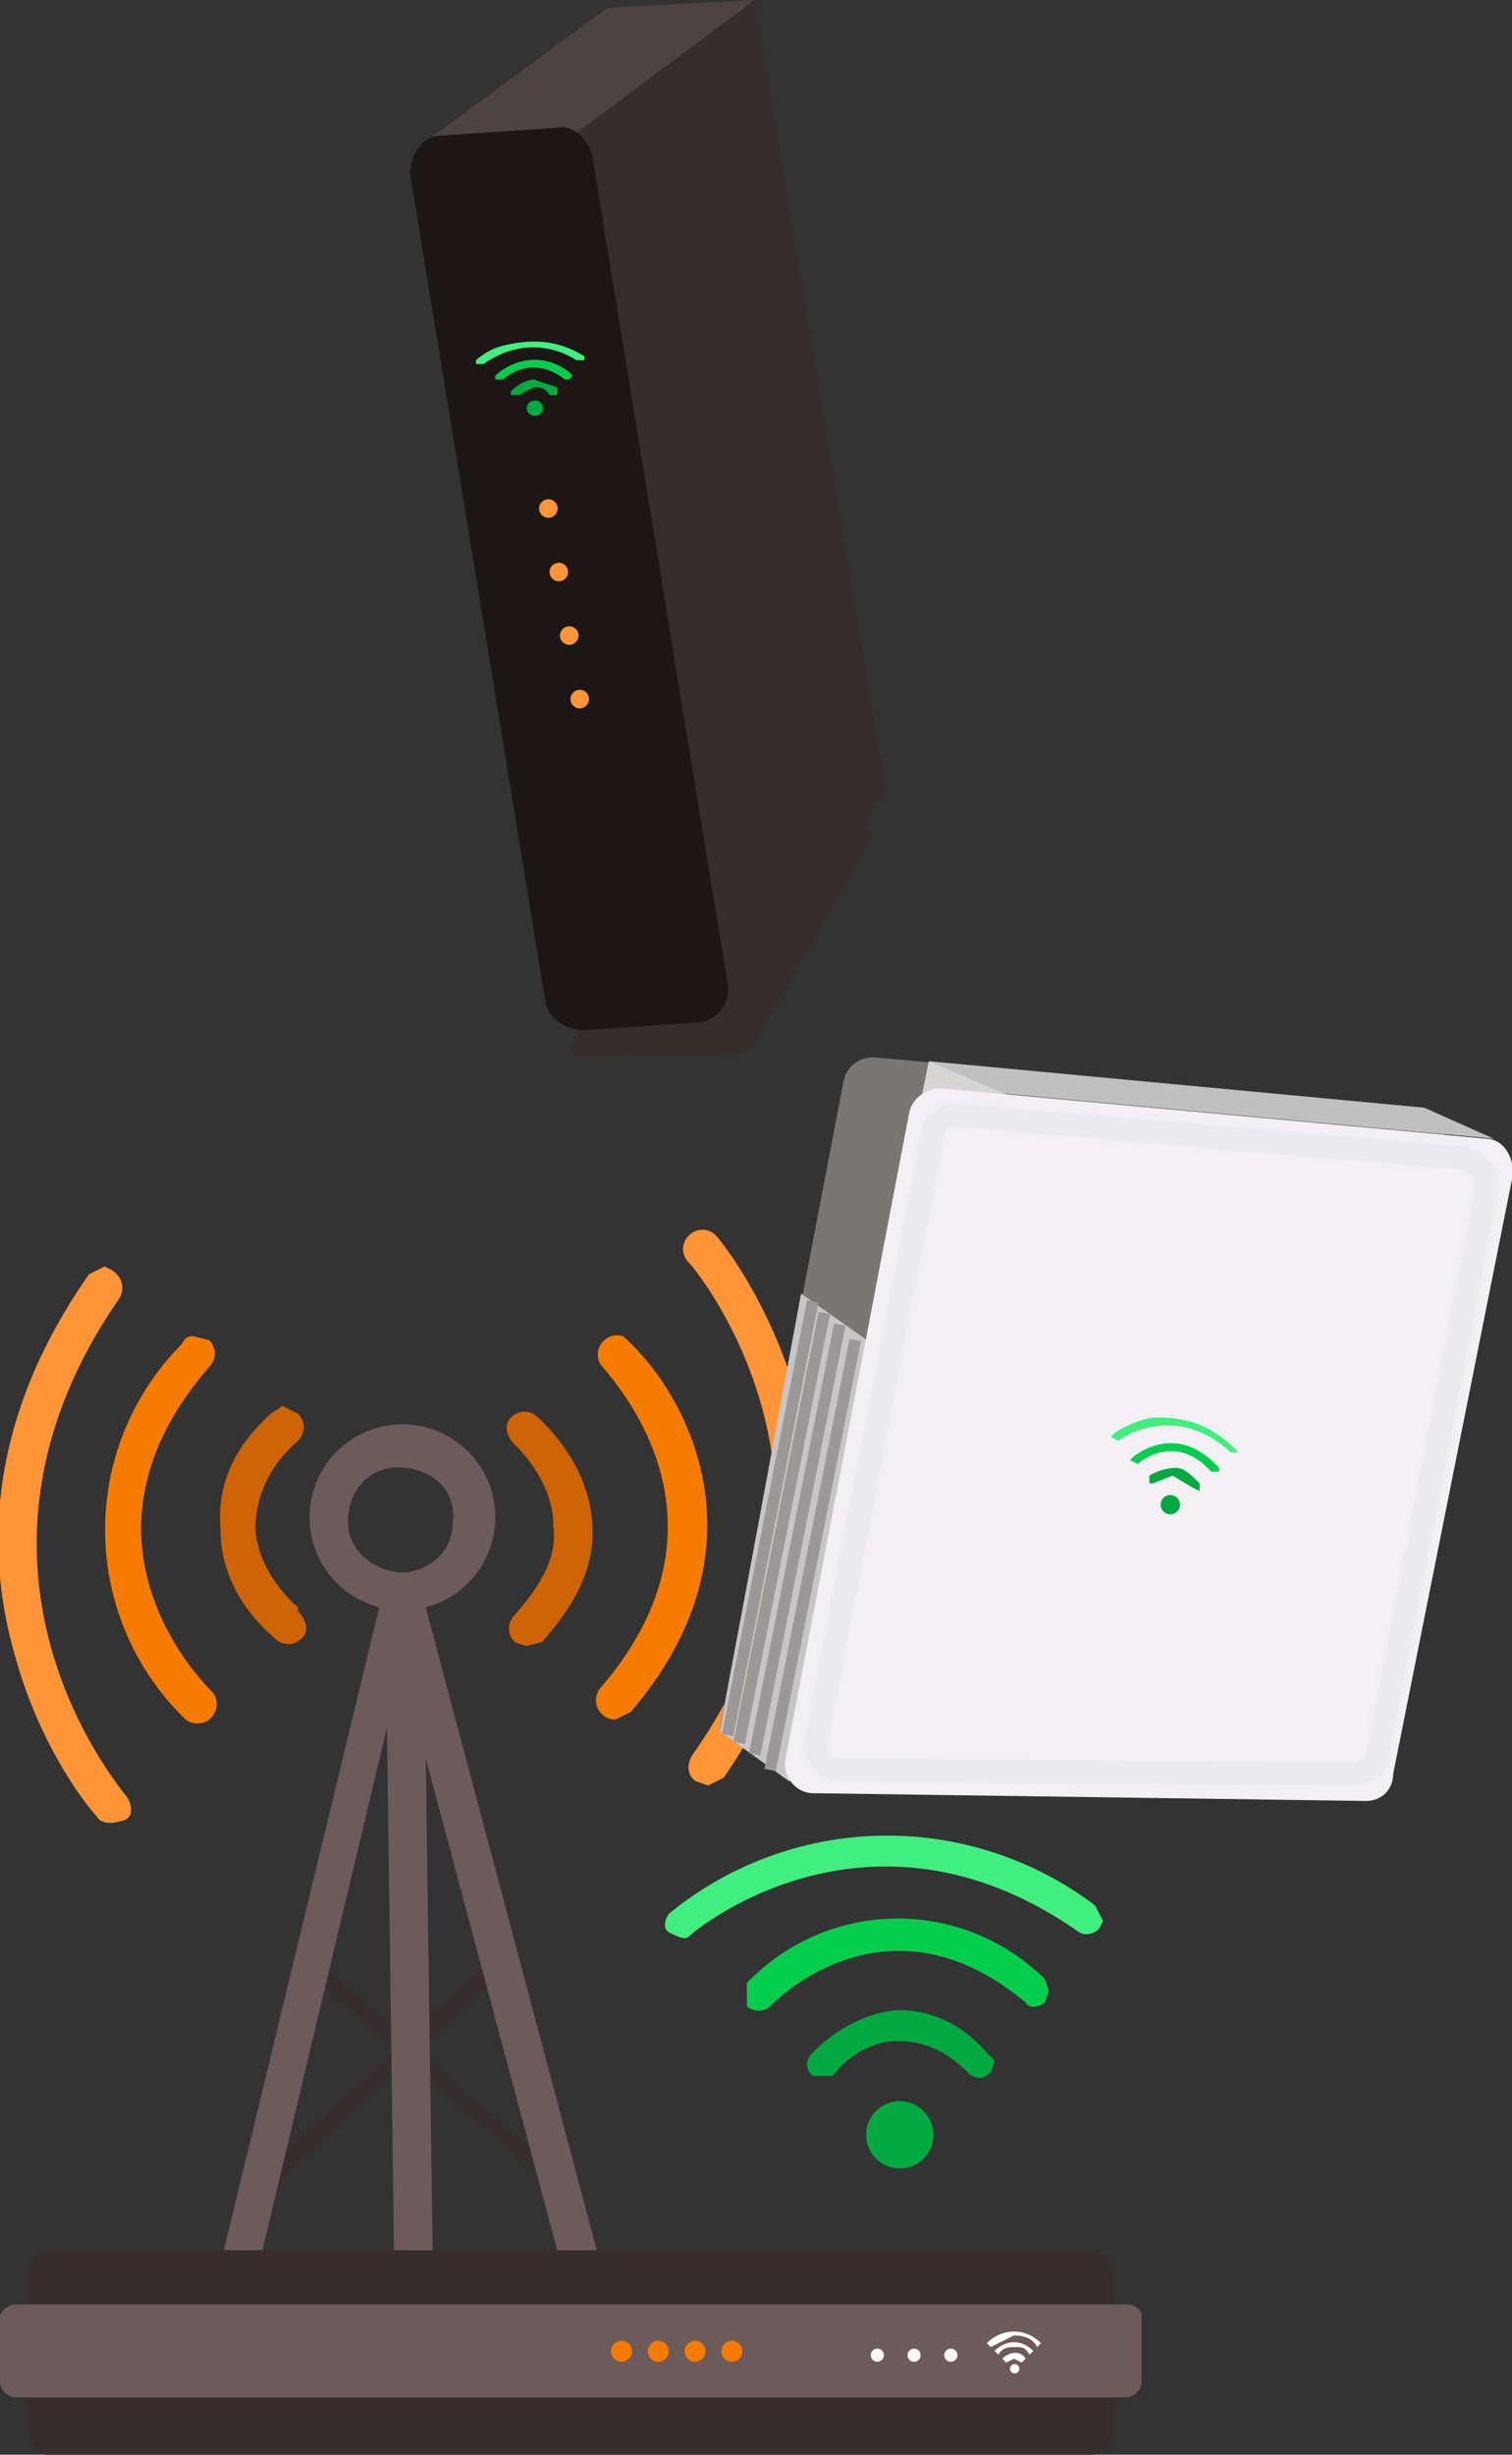 <svg xmlns="http://www.w3.org/2000/svg" x="0" y="0" viewBox="0 0 390.7 633.8" xml:space="preserve"><rect x="0" y="0" width="390.7" height="633.8" fill="#333333" stroke="none"/><style>.st0{fill:#382d2d}.st1{fill:#6d5b5b}.st2{fill:#ce6405}.st3{fill:#f57c00}.st4{fill:#ff9536}.st5{fill:#fff9f3}.st6{fill:#fff}.st7{fill:#00aa40}.st8{fill:#05ce4d}.st9{fill:#41ef7f}.st15{fill:none;stroke:#9b9897;stroke-width:3;stroke-miterlimit:10}</style><path class="st0" d="M67 568l1-1 62-58 1-2c-1-1-2-2-3-1h-1l-62 58v3l2 1z"/><path class="st0" d="M145 567l2-2-1-2-65-58c-1-1-2 0-3 1v2l66 58 1 1z"/><path class="st1" d="M54 605l4 2 96-1c3 0 5-3 5-5v-2l-49-184a24 24 0 10-12 0L53 601l1 4zm51-199h-2c-8-1-14-7-13-15s7-13 15-12 13 7 12 14c0 7-5 12-12 13zm43 190h-36l-2-142 38 142zm-84 1l36-151 2 150-38 1z"/><path class="st2" d="M136 425l4-1c9-10 14-20 13-31-1-16-14-27-14-27-2-2-5-2-7 0s-1 5 1 7c0 0 10 9 10 21 1 8-3 15-10 23-2 2-2 5 0 7l3 1z"/><path class="st3" d="M159 444l4-2c36-42 15-82-2-97a5 5 0 00-6 7c1 2 39 39 0 84a5 5 0 004 8z"/><path class="st4" d="M183 461l4-2c27-39 25-75 19-98-7-25-20-41-21-42-2-2-5-2-7 0s-2 5 0 7 49 59 1 127c-2 3-1 6 1 7l3 1z"/><path class="st2" d="M73 363l-3 2c-10 9-14 19-13 30 0 17 13 27 14 28 2 2 5 2 7 0s1-5-1-7v-1s-10-8-11-20c0-8 3-16 11-23 2-2 2-5 0-7l-4-2z"/><path class="st3" d="M50 345c-1 0-2 0-3 2a68 68 0 001 97 5 5 0 007-7c-2-2-40-39-1-84 2-2 2-5 0-7l-4-1z"/><path class="st4" d="M27 327l-4 2c-28 40-26 75-19 99 7 25 20 40 21 41 1 2 4 2 7 1s2-5 0-7c-2-3-49-59-1-128 1-2 1-5-2-7l-2-1z"/><path class="st0" d="M13 611h268c4 0 7 3 7 7v10c0 3-3 6-7 6H13c-3 0-6-3-6-7v-9c0-4 3-7 6-7zM13 581h268c4 0 7 3 7 7v10c0 3-3 6-7 6H13c-3 0-6-3-6-7v-9c0-4 3-7 6-7z"/><path class="st1" d="M4 595h287c2 0 4 1 4 3v17c0 2-2 4-4 4H4c-2 0-4-2-4-4v-17c0-1 2-3 4-3z"/><circle class="st3" cx="160.6" cy="607.1" r="2.7"/><circle class="st3" cx="170.1" cy="607.1" r="2.7"/><circle class="st3" cx="179.6" cy="607.1" r="2.7"/><circle class="st3" cx="189.1" cy="607.1" r="2.7"/><circle class="st5" cx="226.7" cy="608.1" r="1.7"/><circle class="st5" cx="236.2" cy="608.1" r="1.7"/><circle class="st5" cx="245.7" cy="608.1" r="1.7"/><circle class="st6" cx="262.2" cy="611.6" r="1.2"/><path class="st6" d="M262 609l-2 1-1-1c2-2 5-2 6 0l-1 1-2-1z"/><path class="st6" d="M262 606c-1 0-3 0-4 2l-1-1c3-3 7-3 10 0l-1 1c-1-2-2-2-4-2z"/><path class="st6" d="M262 603l-6 3-1-1c4-4 10-4 14 0l-1 1c-1-2-3-3-6-3z"/><path class="st7" d="M257 532l-2-2c-7-8-15-11-23-11-13 1-22 11-22 11-2 2-2 4 0 6h5l1-1s6-8 16-8c6 0 12 2 18 8 2 2 4 2 6 0l1-3z"/><path class="st8" d="M271 514l-1-3a54 54 0 00-77 1v6c1 1 4 2 6 0 1-1 30-31 66-1 1 2 4 1 5 0l1-3z"/><path class="st9" d="M285 496l-2-4a89 89 0 00-110 2c-1 1-2 4 0 5s4 2 5 1c2-2 47-39 101-1 2 1 4 0 5-1l1-2z"/><circle class="st7" cx="232.5" cy="551.2" r="8.7"/><path d="M226 273l141 13c4 0 7 4 6 9l-30 155c-1 4-4 7-7 6l-117-9c-4 0-34 4-33-1l32-167c1-4 4-6 8-6z" fill="#7a7674"/><path fill="silver" d="M240 274l16 8 130 12-18-8z"/><path fill="#c6c6c6" d="M207 334l17 12-20 114-18-13z"/><path fill="#d6d5d4" d="M240 274l-4 20 23-3 4-4-2-4z"/><g id="g3260_2_" transform="matrix(10.741 0 0 10.732 -4778 -263)"><radialGradient id="rect5139_1_" cx="435.6" cy="104.9" r=".5" gradientTransform="matrix(-18.045 -3.706 -4.061 19.81 8753 -398)" gradientUnits="userSpaceOnUse"><stop offset="0" stop-color="#ee0004"/><stop offset=".5" stop-color="#eb0004"/><stop offset="1" stop-color="#b30009"/></radialGradient><path id="rect5139_2_" fill="url(#rect5139_1_)" d="M466 64l2 1-1 1h-1z"/></g><path id="path3842_2_" class="st6" d="M233 435h-1l1-1 1 1-1-1c-1-1-2 0-2 1l1 1h1v1l-1 1-1-1 1 1 2-1-1-1v-1m7 2h1l-1-1-1-1v2h1zm0 3v-2h-1v1h-1l1-4h1l2 2-1 1v2h-1zm-5-1v-5l3 1h-2v1h1v1h-1l-1 2z"/><path class="st15" d="M210 336l-22 112M213 339l-22 111M217 342l-22 111M221 346l-22 111"/><path d="M243 281l141 13c4 0 7 4 7 9l-31 155c0 4-3 7-7 7l-143-2c-4 0-8-4-7-9l32-167c1-4 5-6 8-6z" fill="#f2f0f3"/><path d="M248 288l130 11c4 1 7 5 6 9l-28 145c0 3-3 5-7 5l-132-1c-4 0-7-4-6-8l30-156c0-3 3-5 7-5z" opacity=".4" fill="none" stroke="#e2e2e2" stroke-width="6" stroke-miterlimit="10"/><g><path class="st0" d="M148 269l40-54 2-1 32-1c2 0 4 2 3 4l-31 54-2 1-42 1c-2 0-3-2-2-4z"/><path class="st0" d="M195 0l-52 39 40 225h7l39-60z"/><path fill="#4f4242" d="M157 2l-49 36 40-3 47-35z"/><path d="M114 35l30-2c4-1 8 3 9 7l35 214c1 5-3 10-8 10l-29 2c-5 0-9-3-10-7L106 45c0-5 3-10 8-10z" fill="#1c1616"/><circle class="st4" cx="141.7" cy="131.3" r="2.4"/><circle class="st4" cx="144.4" cy="147.7" r="2.4"/><circle class="st4" cx="147.1" cy="164.1" r="2.4"/><circle class="st4" cx="149.8" cy="180.5" r="2.4"/></g><g><path class="st7" d="M310 384v-1c-2-2-4-4-6-4-4 0-7 2-7 2v2h1l5-2 5 3 2 1v-1z"/><path class="st8" d="M315 380v-1c-9-10-18-6-22-3l-1 1 2 1c1-1 10-8 19 2h2z"/><path class="st9" d="M320 375l-1-1c-8-8-16-8-21-8-6 1-10 4-10 4l-1 1 2 1c1-1 15-10 29 3h2z"/><circle class="st7" cx="302.4" cy="388.5" r="2.5"/></g><g><path class="st7" d="M144 101v-1l-6-2c-3 0-6 3-6 3v1h2l4-2c1 0 3 0 4 2h2v-1z"/><path class="st8" d="M148 97l-1-1c-8-6-16-2-19 1v1h2s7-7 16 0h1l1-1z"/><path class="st9" d="M151 93v-1c-8-5-15-4-20-3s-8 4-8 4v1h2s11-9 24-1h2z"/><ellipse class="st7" cx="138.2" cy="105.4" rx="2.1" ry="2"/></g></svg>